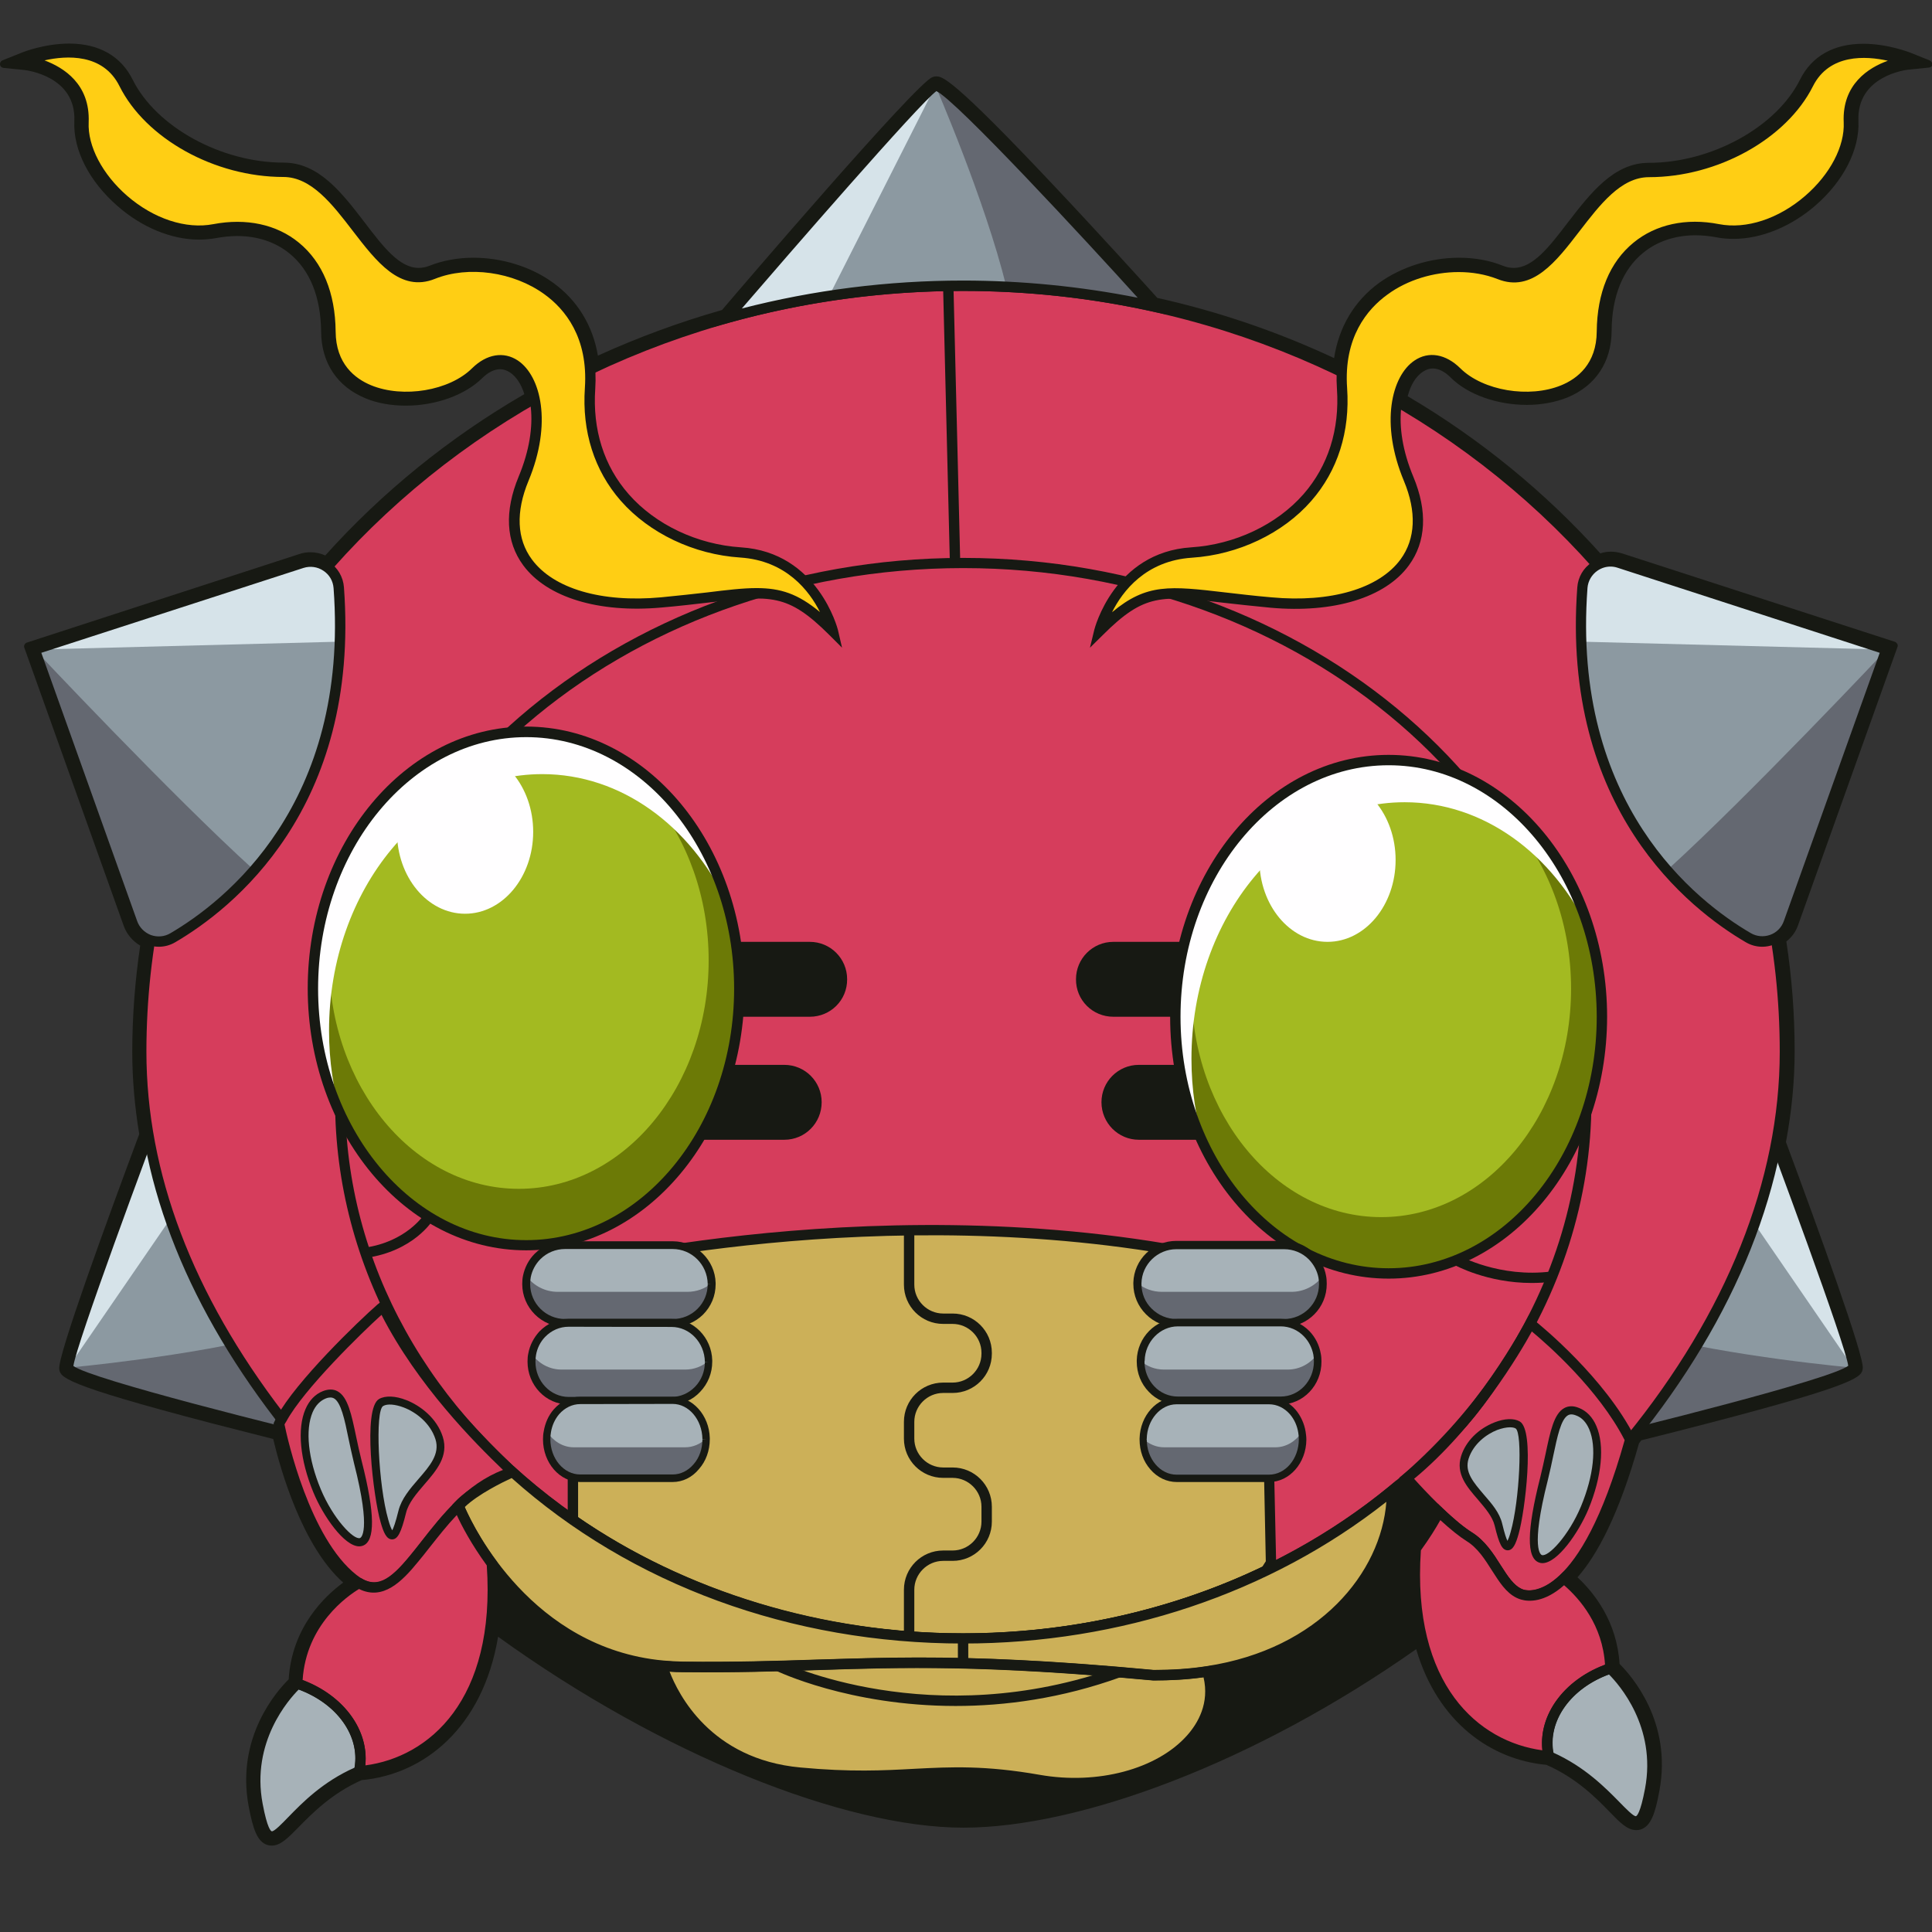 <svg version="1.1" id="Слой_1" xmlns="http://www.w3.org/2000/svg" xmlns:xlink="http://www.w3.org/1999/xlink" x="0px" y="0px"
	 viewBox="0 0 1024 1024" style="enable-background:new 0 0 1024 1024;" xml:space="preserve"><rect x="0" y="0" width="1024" height="1024" fill="#333333" stroke="none"/><style type="text/css">
	.st0{fill:#171913;}
	.st1{fill:#8C99A1;}
	.st2{fill:#646871;}
	.st3{fill:#D6E3E9;}
	.st4{fill:#D63D5C;}
	.st5{opacity:0.28;fill:#D63D5C;enable-background:new    ;}
	.st6{fill:#CCB058;}
	.st7{fill:#6C7A06;}
	.st8{fill:#A3BA21;}
	.st9{fill:#FFFEFF;}
	.st10{fill:#A7B2B8;}
	.st11{fill:#FFCE14;}
</style><g><path class="st0" d="M1022.7,32l-10.2-4.1c-0.1,0-11.7-4.7-24.9-4.7c-15.8,0-27.4,6.6-33.6,19.1c-12.5,25.1-47,44-80.1,44
		c-18.6,0-30.9,16.1-42.9,31.6c-9.9,13-18.5,24.1-28.7,24.1c-2,0-3.9-0.4-5.9-1.2c-6.9-2.8-14.9-4.2-23.1-4.2
		c-15.2,0-30.6,4.9-42.3,13.3c-13.2,9.6-21.4,23.5-23.9,39.9c-29.5-13.8-60.9-24.6-93.7-31.9c-5.3-5.9-30-33.2-54.8-59.5
		c-54.5-57.9-59.3-57.9-62.4-57.9c-0.9,0-1.5,0.2-2,0.4c-8.7,3.2-101.8,112-111.5,123.4c-22.8,6.5-44.7,14.6-65.8,24.2
		c-2.7-15.9-10.8-29.3-23.7-38.6c-11.6-8.5-27.1-13.3-42.3-13.3c-8.2,0-16.3,1.5-23.1,4.2c-2,0.8-4,1.2-5.9,1.2
		c-10.2,0-18.8-11.2-28.7-24.2c-11.9-15.5-24.2-31.6-42.8-31.6c-33.2,0-67.6-18.9-80.1-44c-6.2-12.5-17.9-19.1-33.6-19.1
		c-13.1,0-24.4,4.5-24.9,4.7L1.3,32c-0.9,0.4-1.4,1.3-1.3,2.2c0.1,1,0.9,1.7,1.9,1.8l10.9,1.1c1.1,0.1,27.7,3.2,26.6,27.2
		c-0.7,15.2,8,32,23,45C75.3,120.6,91,127,105.5,127c3.1,0,6.1-0.3,9-0.8c3.8-0.7,7.6-1.1,11.2-1.1c10.8,0,20.4,3.2,27.8,9.3
		c10.8,8.8,16.5,23.1,16.7,41.3c0.1,16.6,8.5,29.2,23.5,35.4c6.2,2.6,13.6,3.9,21.4,3.9c15.9,0,31.3-5.6,40.4-14.5
		c3.2-3.2,6.5-4.8,9.6-4.8c1.8,0,3.5,0.6,5.2,1.7c3.3,2.2,6,6.2,7.6,11.5C238,232,202.4,261,172.4,294.4c-2.5-1.1-5.1-1.7-7.8-1.7
		c-2.1,0-4.1,0.3-6.1,1L14.2,340.6c-0.5,0.2-1,0.6-1.2,1.1c-0.3,0.5-0.3,1.1-0.1,1.6l52.7,147.5c1.6,4.4,4.7,8,8.7,10.4
		c-2.7,18.4-4.2,37.2-4.2,56.3c0,14.5,1.3,29.1,3.7,43.6c-16.6,44.5-43.4,117.8-42.4,124.5c0.6,4.3,1.2,8,81.3,28.9
		c10.9,2.8,21.9,5.6,32.1,8.2c3.9,16.4,15.4,56.8,37.1,76.1c-9.7,7.1-27.2,23.6-28.9,51.3c-6.1,6-28.1,30.6-21.2,67.3
		c2.3,12,4.5,18.8,10,20.5c0.7,0.2,1.5,0.3,2.3,0.3c4.6,0,8.6-4.1,14.2-9.8c7-7.1,17.5-17.9,33.4-24.9c32.9-3,64.2-27.6,72.3-76
		c86.8,62.7,183.8,101.2,246.6,101.2c61.7,0,154.6-34.5,240-94.6c11.4,38.7,39.6,58.6,69,61.3c16,7,26.5,17.7,33.4,24.8
		c5.5,5.7,9.5,9.8,14.2,9.8c0.8,0,1.5-0.1,2.3-0.3c5.5-1.7,7.8-8.5,10-20.5c6.9-36.7-15-61.2-21.1-67.3
		c-1.4-22.3-13.2-37.4-22.3-45.9c10.5-11.9,22-33.3,32.6-71c0.4-0.5,0.8-1.1,1.2-1.6c11.3-2.8,23.8-6,36.1-9.2
		c80.2-20.9,80.7-24.6,81.3-28.9c0.9-6.5-24.1-75.2-40.7-120c3-16.1,4.6-32.2,4.6-48.2c0-19.7-1.5-39.1-4.4-58.1
		c2.8-2.2,5-5.1,6.2-8.6l52.7-147.5c0.2-0.5,0.2-1.1-0.1-1.6s-0.7-0.9-1.2-1.1L860,293.4c-2-0.6-4-1-6.1-1c-2,0-3.9,0.3-5.7,0.9
		c-29.2-32.4-63.6-60.6-102.1-83.3c1.6-6.1,4.4-10.6,8.1-13c1.7-1.1,3.4-1.7,5.2-1.7c3.1,0,6.4,1.7,9.5,4.8c9,9,24.5,14.5,40.4,14.5
		c7.7,0,15.1-1.4,21.4-3.9c15-6.2,23.4-18.8,23.5-35.4c0.1-18.2,5.9-32.5,16.7-41.3c7.4-6.1,17.1-9.3,27.8-9.3
		c3.6,0,7.4,0.4,11.2,1.1c2.9,0.6,5.9,0.8,9,0.8c14.5,0,30.2-6.4,43.1-17.5c15.1-13,23.7-29.9,23-45c-1-24,25.5-27.1,26.6-27.2
		l10.9-1.1c1-0.1,1.7-0.8,1.9-1.8C1024.1,33.3,1023.6,32.4,1022.7,32z"/><g><path class="st1" d="M824.8,769.6c16.8-19.3,32.2-40.3,46-62.8c4-6.5,7.8-13.1,11.5-19.8c11.6-21.2,21.4-42.9,29.4-64.9
			c6.4-17.6,11.6-35.3,15.7-53.1c1.4,3.7,54.3,143.8,54.9,155.4v0.5C981.2,732.5,828.6,768.7,824.8,769.6z"/><path class="st2" d="M824.8,769.6c16.8-19.3,32.2-40.3,46-62.8c46.1,12.3,111.5,18.1,111.5,18.1
			C981.2,732.5,828.6,768.7,824.8,769.6z"/><path class="st3" d="M982.3,724.9l-70.6-102.8c6.4-17.6,11.6-35.3,15.7-53.1c1.4,3.7,54.3,143.8,54.9,155.4L982.3,724.9z"/><path class="st0" d="M817.2,774.1l5.5-6.3c21.9-25.1,41.1-52.8,57.2-82.2c20.4-37.2,35.5-76.6,44.9-117.2l2-8.7l3.2,8.3
			c0.6,1.5,56.3,148.4,55,157.3c-0.4,2.8-1,6.6-79.8,27.1c-38,9.9-76.9,19.2-79.9,19.8L817.2,774.1z M928,578.2
			c-9.6,38.1-24.2,75-43.3,110c-14.9,27.3-32.5,53.1-52.4,76.8c35.9-8.5,138-33.9,147.3-41.1C978.3,713.1,940.7,611.8,928,578.2z
			 M980,723.6L980,723.6L980,723.6z"/></g><g><path class="st1" d="M193.7,769.6c-16.8-19.3-32.2-40.3-46-62.8c-4-6.5-7.8-13.1-11.5-19.8c-11.6-21.2-21.4-42.9-29.4-64.9
			c-6.4-17.6-11.6-35.3-15.7-53.1c-1.4,3.7-54.3,143.8-54.9,155.4v0.5C37.2,732.5,189.8,768.7,193.7,769.6z"/><path class="st2" d="M193.7,769.6c-16.8-19.3-32.2-40.3-46-62.8C101.5,719,36.1,724.9,36.1,724.9
			C37.2,732.5,189.8,768.7,193.7,769.6z"/><path class="st3" d="M36.1,724.9l70.6-102.8c-6.4-17.6-11.6-35.3-15.7-53.1c-1.4,3.7-54.3,143.8-54.9,155.4V724.9z"/><path class="st0" d="M201.2,774.1l-8.2-1.9c-3-0.7-42-10-79.9-19.8c-78.8-20.6-79.4-24.4-79.8-27.1c-1.3-8.9,54.5-155.8,55-157.3
			l3.2-8.3l2,8.7c9.4,40.6,24.5,80,44.9,117.2c16.1,29.4,35.3,57,57.2,82.2L201.2,774.1z M38.9,724c9.5,7.1,111.4,32.5,147.3,41
			c-19.9-23.7-37.5-49.5-52.4-76.8c-19.2-35-33.7-72-43.3-110C77.8,611.7,40.4,712.6,38.9,724z M38.5,723.6L38.5,723.6z"/></g><path class="st4" d="M946.1,557.5c0,224.2-294.6,406.5-435.6,406.5C374.2,964,74.9,781.7,74.9,557.5c0-183.7,130.9-338.9,310.5-389
		l0,0c39.6-11.1,81.6-17,125.1-17c34.4,0,68,3.7,100.1,10.8C802.9,204.4,946.1,365.3,946.1,557.5z"/><path class="st0" d="M794.7,833.6C700.9,913.8,584.6,964,510.6,964c-73.7,0-195.1-53.3-291-137.8c12.8-15.6,27.5-38.6,52.2-45.9
		c-15.8-15.1-49-47.4-68.7-87.7c72.5-58.8,179.5-96,298.8-96c125.3,0,236.9,41,309.4,104.9c0,0-20.4,53.5-65.5,82.1
		c0,0,20,22.9,33.1,31C785.9,819,790.3,826.9,794.7,833.6z"/><path class="st5" d="M271.7,780.3c-24.7,7.3-39.4,30.3-52.2,45.9c-25.7-22.6-49.6-47.4-70.2-74.1c-0.4-0.5-0.9-1.1-1.3-1.7
		c14.7-20.6,32.9-39.8,54.1-57.1c0.3-0.3,0.6-0.5,0.9-0.7C222.6,732.8,255.8,765.1,271.7,780.3z"/><path class="st5" d="M864.1,763c-20.7,25.4-44.2,49-69.4,70.6c-4.3-6.7-8.8-14.5-16-19c-13.1-8.1-33.1-31-33.1-31
		c45.1-28.5,65.5-82.1,65.5-82.1s0.1,0.1,0.4,0.3C832.6,720.4,850.3,741,864.1,763z"/><path class="st0" d="M510.5,966.7c-94.6,0-267.7-88.1-364.7-214.6C97,688.4,72.2,622.9,72.2,557.5c0-225.4,196.6-408.7,438.4-408.7
		c241.7,0,438.3,183.4,438.3,408.7c0,69.2-28.6,140.8-82.6,207.3C764.7,889.5,602.5,966.7,510.5,966.7z M510.5,154.2
		c-238.7,0-432.9,180.9-432.9,403.2c0,64.2,24.4,128.5,72.5,191.3c96.1,125.2,267.1,212.5,360.4,212.5
		c91.1,0,254.1-80.3,351.4-199.9c53.3-65.4,81.4-135.9,81.4-203.8C943.4,335.1,749.2,154.2,510.5,154.2z"/><g><g><path class="st4" d="M840.7,583.4c0,81.4-39.5,154.8-103,206.8l0,0c-59.2,48.5-139.2,78.2-227.3,78.2
				c-93.9,0-178.7-33.8-238.8-88.2C215,729,180.2,659.7,180.2,583.4c0-157.4,147.9-285,330.2-285C692.9,298.4,840.7,426,840.7,583.4
				z"/><path class="st6" d="M673.6,828.2l-2.7,4.4c-47.5,22.9-102.2,35.9-160.4,35.9c-78.3,0-150.2-23.5-206.8-62.9V672.3
				c0,0,183.7-46.1,363.9,0c9.3,57.9,5.1,111.2,5.1,111.2L673.6,828.2z"/><path class="st0" d="M510.5,871.2c-75.6,0-149.6-22.5-208.4-63.3l-1.2-0.8V670.2l2.1-0.5c1.8-0.5,186.5-45.7,365.3,0l1.7,0.4
				l0.3,1.8c9.3,57.5,5.2,111.3,5.1,111.9l1,45.2l-3.6,5.7l-0.7,0.3C622.9,858.7,567.1,871.2,510.5,871.2z M306.4,804.2
				c57.7,39.7,130.1,61.6,204.1,61.6c55.5,0,110.3-12.2,158.5-35.3l1.9-3l-0.9-43.9c0-0.8,4-52.9-4.8-109.1
				c-166.7-42-338.1-4.8-358.8,0L306.4,804.2L306.4,804.2z"/><path class="st0" d="M510.5,871.2c-75.6,0-149.6-22.5-208.4-63.3c-79.1-55-124.5-136.8-124.5-224.4
				c0-158.7,149.4-287.8,332.9-287.8c183.6,0,333,129.1,333,287.8c0,104.5-65.7,200.9-171.4,251.6
				C622.9,858.7,567.1,871.2,510.5,871.2z M510.5,301.1C329.9,301.1,183,427.8,183,583.4c0,85.8,44.5,166,122.2,219.9
				c57.9,40.2,130.8,62.4,205.3,62.4c55.8,0,110.8-12.3,159.2-35.6C773.5,780.3,838,685.8,838,583.4
				C838,427.8,691.1,301.1,510.5,301.1z"/><path class="st0" d="M429.2,538.9h-53.7v-39.7h53.7c11,0,19.8,8.9,19.8,19.8l0,0C449.1,530.1,440.2,538.9,429.2,538.9z"/><path class="st0" d="M415.7,604.1H362v-39.7h53.7c11,0,19.8,8.9,19.8,19.8l0,0C435.5,595.2,426.7,604.1,415.7,604.1z"/><path class="st0" d="M590.1,538.9h53.7v-39.7h-53.7c-11,0-19.8,8.9-19.8,19.8l0,0C570.2,530.1,579.1,538.9,590.1,538.9z"/><path class="st0" d="M603.6,604.1h53.7v-39.7h-53.7c-11,0-19.8,8.9-19.8,19.8l0,0C583.8,595.2,592.7,604.1,603.6,604.1z"/><g><ellipse class="st7" cx="736" cy="538.9" rx="113" ry="136"/><ellipse class="st8" cx="732.1" cy="524" rx="100.6" ry="121.1"/><ellipse class="st9" cx="703.6" cy="455.8" rx="36.1" ry="43.4"/><path class="st9" d="M842.4,493.3c-19.5-40.7-56-68.1-97.9-68.1c-62.4,0-113,60.9-113,136c0,16,2.3,31.4,6.6,45.7
					c-9.6-20-15.2-43.2-15.2-68c0-75.1,50.6-136,113-136C785.1,402.9,826.9,440.6,842.4,493.3z"/><path class="st0" d="M736,677.7c-63.8,0-115.8-62.3-115.8-138.8S672.1,400.1,736,400.1s115.8,62.3,115.8,138.8
					C851.7,615.5,799.8,677.7,736,677.7z M736,405.6c-60.8,0-110.3,59.8-110.3,133.3S675.2,672.2,736,672.2s110.3-59.8,110.3-133.3
					C846.2,465.4,796.8,405.6,736,405.6z"/></g><g><ellipse class="st7" cx="278.9" cy="524" rx="113" ry="136"/><ellipse class="st8" cx="275" cy="509" rx="100.6" ry="121.1"/><ellipse class="st9" cx="246.5" cy="440.9" rx="36.1" ry="43.4"/><path class="st9" d="M385.3,478.4c-19.5-40.7-56-68.1-97.9-68.1c-62.4,0-113,60.9-113,136c0,16,2.3,31.4,6.6,45.7
					c-9.6-20-15.2-43.2-15.2-68c0-75.1,50.6-136,113-136C328,387.9,369.8,425.6,385.3,478.4z"/><path class="st0" d="M278.9,662.7c-63.8,0-115.8-62.3-115.8-138.8S215,385.1,278.9,385.1S394.6,447.4,394.6,524
					C394.6,600.5,342.7,662.7,278.9,662.7z M278.9,390.7c-60.8,0-110.3,59.8-110.3,133.3s49.5,133.3,110.3,133.3
					S389.1,597.5,389.1,524S339.7,390.7,278.9,390.7z"/></g><g><path class="st2" d="M377.3,680.6c0,5.7-2.3,10.9-6.1,14.6c-3.7,3.7-8.9,6.1-14.6,6.1h-57.1c-11.4,0-20.6-9.3-20.6-20.6
					c0-1.3,0.1-2.7,0.4-4c0.8-4.1,2.8-7.8,5.6-10.7c3.7-3.7,8.9-6,14.6-6h57.1c11.3,0,20.4,9,20.6,20.2
					C377.3,680.3,377.3,680.4,377.3,680.6z"/><path class="st10" d="M377.2,680.1c-3.5,2.9-8,4.6-12.9,4.6h-68.7c-6.7,0-12.6-3.2-16.4-8.1c0.8-4.1,2.8-7.8,5.6-10.7
					c3.7-3.7,8.9-6,14.6-6h57.1C367.9,659.9,377,668.9,377.2,680.1z"/><path class="st0" d="M356.6,703.3h-57.1c-12.5,0-22.7-10.2-22.7-22.7c0-1.5,0.1-3,0.4-4.4c0.9-4.4,3-8.5,6.2-11.7
					c4.3-4.3,10.1-6.6,16.1-6.6h57.1c12.2,0,22.4,9.9,22.7,22.1c0,0.3,0,0.5,0,0.7c0,6.1-2.4,11.8-6.7,16.1
					C368.4,700.9,362.7,703.3,356.6,703.3z M299.5,662c-4.9,0-9.6,1.9-13.1,5.4c-2.6,2.6-4.4,6-5.1,9.6c-0.2,1.1-0.3,2.3-0.3,3.6
					c0,10.2,8.3,18.5,18.5,18.5h57.1c5,0,9.6-1.9,13.1-5.4s5.4-8.1,5.4-13.1h2.1l-2.1-0.1c-0.2-10.3-8.5-18.5-18.6-18.5H299.5z"/></g><g><path class="st2" d="M375.6,721.7c0,5.7-2.2,10.9-5.8,14.6c-3.6,3.7-8.5,6.1-13.9,6.1h-54.5c-10.9,0-19.7-9.3-19.7-20.6
					c0-1.3,0.1-2.7,0.4-4c0.8-4.1,2.7-7.8,5.4-10.7c3.6-3.7,8.5-6,13.9-6h54.5c10.8,0,19.5,9,19.7,20.2
					C375.6,721.4,375.6,721.6,375.6,721.7z"/><path class="st10" d="M375.5,721.3c-3.3,2.9-7.6,4.6-12.3,4.6h-65.6c-6.4,0-12.1-3.2-15.6-8.1c0.8-4.1,2.7-7.8,5.4-10.7
					c3.6-3.7,8.5-6,13.9-6h54.5C366.6,701.1,375.3,710.1,375.5,721.3z"/><path class="st0" d="M355.8,744.4h-54.5c-12,0-21.7-10.2-21.7-22.7c0-1.5,0.1-3,0.4-4.3c0.8-4.4,2.9-8.4,5.9-11.7
					c4.2-4.3,9.6-6.7,15.4-6.7h54.5c11.7,0,21.4,9.9,21.7,22c0,0.3,0,0.5,0,0.7c0,6.1-2.3,11.7-6.4,16
					C367.1,742,361.7,744.4,355.8,744.4z M301.4,703.2c-4.7,0-9.1,1.9-12.5,5.4c-2.5,2.6-4.2,6-4.8,9.6c-0.2,1.1-0.3,2.3-0.3,3.6
					c0,10.2,7.9,18.6,17.6,18.6h54.5c4.7,0,9.1-1.9,12.5-5.4s5.2-8.2,5.2-13.1h2.1l-2.1-0.1c-0.2-10.3-8.1-18.5-17.7-18.5
					L301.4,703.2L301.4,703.2z"/></g><g><path class="st2" d="M374.2,762.9c0,5.7-2,10.9-5.2,14.6c-3.2,3.7-7.6,6.1-12.5,6.1h-49c-9.8,0-17.7-9.3-17.7-20.6
					c0-1.3,0.1-2.7,0.3-4c0.7-4.1,2.4-7.8,4.8-10.7c3.2-3.7,7.6-6,12.5-6h49c9.7,0,17.5,9,17.7,20.2
					C374.2,762.6,374.2,762.8,374.2,762.9z"/><path class="st10" d="M374.2,762.5c-3,2.9-6.9,4.6-11.1,4.6h-59c-5.7,0-10.8-3.2-14.1-8.1c0.7-4.1,2.4-7.8,4.8-10.7
					c3.2-3.7,7.6-6,12.5-6h49C366.2,742.3,374,751.3,374.2,762.5z"/><path class="st0" d="M356.5,785.5h-49c-10.8,0-19.7-10.1-19.7-22.6c0-1.5,0.1-2.9,0.4-4.3c0.7-4.3,2.5-8.4,5.3-11.6
					c3.8-4.3,8.7-6.7,14-6.7h49c10.6,0,19.4,9.8,19.7,21.9c0,0.3,0,0.5,0,0.6c0,6-2,11.6-5.7,15.8
					C366.8,783.1,361.8,785.5,356.5,785.5z M307.5,744.2c-4.1,0-8.1,1.9-11.1,5.3c-2.3,2.7-3.8,6-4.4,9.7c-0.2,1.1-0.3,2.4-0.3,3.6
					c0,10.3,7.1,18.7,15.8,18.7h49c4.2,0,8.1-1.9,11.1-5.4c3.1-3.5,4.7-8.2,4.7-13.3h2l-2-0.1c-0.2-10.4-7.3-18.6-15.8-18.6
					L307.5,744.2L307.5,744.2z"/></g><g><path class="st2" d="M602.9,680.6c0,5.7,2.3,10.9,6.1,14.6c3.7,3.7,8.9,6.1,14.6,6.1h57.1c11.4,0,20.6-9.3,20.6-20.6
					c0-1.3-0.1-2.7-0.4-4c-0.8-4.1-2.8-7.8-5.6-10.7c-3.7-3.7-8.9-6-14.6-6h-57.1c-11.3,0-20.4,9-20.6,20.2
					C602.9,680.3,602.9,680.4,602.9,680.6z"/><path class="st10" d="M602.9,680.1c3.5,2.9,8,4.6,12.9,4.6h68.7c6.7,0,12.6-3.2,16.4-8.1c-0.8-4.1-2.8-7.8-5.6-10.7
					c-3.7-3.7-8.9-6-14.6-6h-57.1C612.2,659.9,603.1,668.9,602.9,680.1z"/><path class="st0" d="M680.6,703.3h-57.1c-6.1,0-11.8-2.4-16.1-6.7s-6.7-10-6.7-16.1c0-0.2,0-0.4,0-0.7
					c0.3-12.2,10.5-22.1,22.7-22.1h57.1c6.1,0,11.8,2.4,16.1,6.6c3.2,3.3,5.4,7.3,6.2,11.7c0.3,1.4,0.4,2.9,0.4,4.4
					C703.3,693.1,693.1,703.3,680.6,703.3z M605,680.6c0,4.9,1.9,9.6,5.4,13c3.5,3.5,8.2,5.5,13.1,5.5h57.1
					c10.2,0,18.5-8.3,18.5-18.5c0-1.2-0.1-2.4-0.3-3.5c-0.7-3.6-2.5-6.9-5.1-9.6c-3.5-3.5-8.2-5.4-13.1-5.4h-57.1
					c-10,0-18.3,8.1-18.5,18.1L605,680.6z"/></g><g><path class="st2" d="M604.6,721.7c0,5.7,2.2,10.9,5.8,14.6c3.6,3.7,8.5,6.1,13.9,6.1h54.5c10.9,0,19.7-9.3,19.7-20.6
					c0-1.3-0.1-2.7-0.4-4c-0.8-4.1-2.7-7.8-5.4-10.7c-3.6-3.7-8.5-6-13.9-6h-54.5c-10.8,0-19.5,9-19.7,20.2
					C604.6,721.4,604.6,721.6,604.6,721.7z"/><path class="st10" d="M604.6,721.3c3.3,2.9,7.6,4.6,12.3,4.6h65.6c6.4,0,12.1-3.2,15.6-8.1c-0.8-4.1-2.7-7.8-5.4-10.7
					c-3.6-3.7-8.5-6-13.9-6h-54.5C613.5,701.1,604.8,710.1,604.6,721.3z"/><path class="st0" d="M678.8,744.4h-54.5c-5.8,0-11.3-2.4-15.4-6.7c-4.1-4.2-6.4-9.9-6.4-16c0-0.1,0-0.4,0-0.7
					c0.3-12.2,10-22,21.7-22h54.5c5.8,0,11.3,2.4,15.4,6.6c3.1,3.3,5.1,7.3,5.9,11.7c0.3,1.4,0.4,2.8,0.4,4.3
					C700.5,734.2,690.7,744.4,678.8,744.4z M606.6,721.7c0,5,1.9,9.6,5.2,13.1s7.8,5.4,12.5,5.4h54.5c9.7,0,17.6-8.3,17.6-18.6
					c0-1.2-0.1-2.4-0.3-3.6c-0.7-3.6-2.4-7-4.9-9.6c-3.3-3.5-7.8-5.4-12.4-5.4h-54.5c-9.5,0-17.4,8.2-17.6,18.2L606.6,721.7z"/></g><g><path class="st2" d="M605.9,762.9c0,5.7,2,10.9,5.2,14.6c3.2,3.7,7.6,6.1,12.5,6.1h49c9.8,0,17.7-9.3,17.7-20.6
					c0-1.3-0.1-2.7-0.3-4c-0.7-4.1-2.4-7.8-4.8-10.7c-3.2-3.7-7.6-6-12.5-6h-49c-9.7,0-17.5,9-17.7,20.2
					C605.9,762.6,605.9,762.8,605.9,762.9z"/><path class="st10" d="M605.9,762.5c3,2.9,6.9,4.6,11.1,4.6h59c5.7,0,10.8-3.2,14.1-8.1c-0.7-4.1-2.4-7.8-4.8-10.7
					c-3.2-3.7-7.6-6-12.5-6h-49C613.9,742.3,606.1,751.3,605.9,762.5z"/><path class="st0" d="M672.7,785.5h-49c-5.3,0-10.3-2.4-14-6.7c-3.7-4.2-5.7-9.8-5.7-15.8c0-0.1,0-0.4,0-0.6
					c0.3-12.1,9.1-21.9,19.7-21.9h49c5.3,0,10.3,2.4,14,6.7c2.7,3.2,4.6,7.3,5.3,11.6c0.2,1.3,0.4,2.8,0.4,4.3
					C692.3,775.4,683.5,785.5,672.7,785.5z M607.8,762.9c0,5.1,1.7,9.8,4.7,13.3s6.9,5.4,11.1,5.4h49c8.7,0,15.8-8.4,15.8-18.7
					c0-1.3-0.1-2.5-0.3-3.6c-0.6-3.7-2.1-7-4.4-9.7c-3-3.4-6.9-5.3-11.1-5.3h-49c-8.5,0-15.6,8.2-15.8,18.3l-0.1,0.5L607.8,762.9z"
					/></g><path class="st0" d="M484.6,867.4h-5.5v-24.8c0-11.5,9.3-20.8,20.8-20.8h5c8.4,0,15.3-6.9,15.3-15.3v-7.9
				c0-8.4-6.9-15.3-15.3-15.3h-5c-11.5,0-20.8-9.3-20.8-20.8v-8.9c0-11.5,9.3-20.8,20.8-20.8h5c8.4,0,15.3-6.9,15.3-15.3V717
				c0-8.4-6.9-15.3-15.3-15.3h-5c-11.5,0-20.8-9.3-20.8-20.8V652h5.5v28.9c0,8.4,6.9,15.3,15.3,15.3h5c11.5,0,20.8,9.3,20.8,20.8
				v0.5c0,11.5-9.3,20.8-20.8,20.8h-5c-8.4,0-15.3,6.9-15.3,15.3v8.9c0,8.4,6.9,15.3,15.3,15.3h5c11.5,0,20.8,9.3,20.8,20.8v7.9
				c0,11.5-9.3,20.8-20.8,20.8h-5c-8.4,0-15.3,6.9-15.3,15.3L484.6,867.4L484.6,867.4z"/><path class="st0" d="M811.8,680c-23.6,0-40.4-9.3-41.2-9.7l2.7-4.8c0.2,0.1,21.6,11.9,49,8.4l0.7,5.4
				C819.1,679.8,815.4,680,811.8,680z"/><path class="st0" d="M194,666.7l-0.8-5.4c22.3-3.1,31.6-17.6,31.7-17.7l4.6,2.9C229.2,647.2,219,663.2,194,666.7z"/></g><path class="st11" d="M582.6,334.5c0,0,9.5-39.1,48.9-41.6s83.5-31.5,79.7-87s51.9-73.1,83.3-60.5c31.4,12.6,45.3-54.2,79.3-54.2
			s70.6-18.9,84.5-46.6s52.4-12.1,52.4-12.1s-32.2,3.3-31,32.3s-36.6,63-69.3,56.7S849.3,134,849,175.6s-56.6,41.6-77,21.4
			s-44.3,11.3-25.4,56.7s-19,70.5-72.9,65.6C619.7,314.4,610.4,306.7,582.6,334.5z"/><path class="st11" d="M441.4,334.5c0,0-9.5-39.1-48.9-41.6s-83.5-31.5-79.7-87s-51.9-73.1-83.3-60.5s-45.3-54.2-79.3-54.2
			s-70.7-19-84.5-46.7S13.3,32.4,13.3,32.4s32.2,3.3,31,32.3s36.6,63,69.3,56.7s61.1,12.6,61.5,54.2c0.3,41.6,56.6,41.6,77,21.4
			s44.3,11.3,25.4,56.7s19,70.5,72.9,65.6S413.6,306.7,441.4,334.5z"/><path class="st0" d="M577.7,343.3l2.3-9.5c0.1-0.4,10.4-41.1,51.4-43.7c23.1-1.5,45.3-12,59.5-28.2c13-14.9,19.2-34.2,17.7-55.9
			c-1.6-22.8,6.8-42.2,23.7-54.4c17.9-13,44-16.6,63.4-8.8c14.5,5.8,25-7.8,37.1-23.6c11.6-15.1,23.6-30.8,41.2-30.8
			c33.9,0,69.2-19.4,82-45.1c14.8-29.7,55.5-13.6,55.9-13.4L1022,34l-10.9,1.1c-1.2,0.1-29.6,3.4-28.5,29.4
			c0.6,14.5-7.7,30.7-22.3,43.3C945,121,926.2,127.1,910,124c-15.8-3-30.2,0-40.8,8.7c-11.3,9.2-17.3,24.1-17.4,42.9
			c-0.1,15.7-8,27.6-22.2,33.5c-18.8,7.8-46.1,3.1-59.5-10.1c-5.9-5.8-12-7-17.4-3.4c-10.4,7-15.2,29.4-3.6,57.1
			c7.6,18.2,6.8,34.5-2.4,47c-12.5,17.1-39.9,25.4-73.3,22.4c-9.5-0.9-17.5-1.8-24.6-2.6c-33.3-3.9-42.2-5-64.2,17L577.7,343.3z
			 M773.1,144.2c-13.2,0-27.1,4.1-37.7,11.9c-10.8,7.8-23.3,22.8-21.4,49.6c1.6,23.1-5,43.8-19,59.8c-15.1,17.3-38.8,28.5-63.3,30.1
			c-24.4,1.6-36.7,17.7-42.3,28.9c18.4-15.4,30.8-13.9,60-10.5c7.1,0.8,15.1,1.8,24.5,2.6c31.4,2.9,57-4.6,68.4-20.1
			c8-10.9,8.6-25.3,1.8-41.6c-12.7-30.4-6.6-55.6,5.6-63.8c7.5-5.1,16.6-3.5,24.3,4.1c12,11.9,36.5,16,53.5,9
			c8.5-3.5,18.7-11.3,18.8-28.5c0.2-20.5,6.9-36.8,19.5-47.1c11.8-9.7,27.9-13.2,45.3-9.8c14.5,2.8,31.6-2.8,45.7-15
			c13.2-11.4,21-26.3,20.4-39c-0.9-20.2,13.3-29,23.4-32.6c-11.6-2.6-31-3.8-39.7,13.5c-14,27.9-50.5,48.2-86.9,48.2
			c-14.9,0-26,14.6-36.8,28.6c-12.4,16.1-25.1,32.8-43.5,25.4C787.3,145.4,780.3,144.2,773.1,144.2z"/><path class="st0" d="M446.3,343.3l-6.9-6.9c-22-21.9-30.9-20.9-64.2-17c-7.1,0.8-15.1,1.8-24.6,2.6c-33.3,3-60.7-5.3-73.3-22.4
			c-9.2-12.5-10-28.7-2.4-47c11.6-27.8,6.8-50.2-3.6-57.1c-5.3-3.6-11.5-2.4-17.4,3.4c-13.4,13.3-40.6,17.9-59.5,10.1
			c-14.2-5.9-22.1-17.7-22.2-33.5c-0.1-18.8-6.2-33.7-17.4-42.9c-10.5-8.6-25-11.7-40.8-8.7c-16.1,3.1-34.9-3-50.3-16.2
			C49.2,95.3,40.9,79.1,41.5,64.5c1.1-26-27.3-29.3-28.5-29.4L2.1,34l10.1-4.1c0.4-0.2,41-16.3,55.9,13.4
			c12.9,25.7,48.1,45.1,82,45.1c17.6,0,29.6,15.6,41.2,30.8c12.1,15.8,22.6,29.5,37.1,23.6c19.4-7.8,45.5-4.2,63.4,8.8
			c16.8,12.2,25.2,31.6,23.7,54.4c-1.5,21.7,4.6,41,17.7,55.9c14.2,16.2,36.4,26.7,59.5,28.2c40.9,2.6,51.3,43.3,51.4,43.7
			L446.3,343.3z M401,311.7c12.7,0,21.9,3,33.6,12.7c-5.6-11.2-17.9-27.3-42.3-28.9c-24.5-1.6-48.1-12.8-63.3-30.1
			c-14-16-20.6-36.7-19-59.8c1.8-26.8-10.6-41.8-21.4-49.6c-16.5-12-40.4-15.3-58.1-8.2c-18.4,7.4-31.1-9.3-43.5-25.4
			c-10.8-14.1-22-28.6-36.8-28.6c-36.4,0-73-20.3-86.9-48.2C54.6,28.2,35.2,29.4,23.6,32C33.7,35.8,47.8,44.5,47,64.8
			c-0.6,12.7,7.3,27.6,20.4,39c14.1,12.2,31.2,17.8,45.7,15c17.4-3.3,33.5,0.1,45.3,9.8c12.6,10.3,19.3,26.6,19.5,47.1
			c0.1,17.2,10.3,25,18.8,28.5c17,7,41.5,2.9,53.5-9c7.7-7.6,16.8-9.1,24.3-4.1c12.2,8.2,18.3,33.3,5.6,63.8
			c-6.8,16.4-6.2,30.8,1.8,41.6c11.4,15.5,36.9,23,68.4,20.1c9.4-0.9,17.4-1.8,24.5-2.6C385.3,312.7,393.7,311.7,401,311.7z"/></g><rect x="501.5" y="151.5" transform="matrix(1 -2.456034e-02 2.456034e-02 1 -5.373 12.452)" class="st0" width="5.5" height="146.9"/><g><path class="st1" d="M610.6,162.2c-25-5.5-50.8-8.9-77.2-10.2c-7.6-0.4-15.2-0.5-22.9-0.5c-24.2,0-47.9,1.9-71,5.3
			c-18.5,2.8-36.5,6.8-54.1,11.7c2.5-3,100-116.7,110-122.8l0.4-0.2C503,42.8,608,159.3,610.6,162.2z"/><path class="st2" d="M610.6,162.2c-25-5.5-50.8-8.9-77.2-10.2C522,105.7,495.8,45.5,495.8,45.5C503,42.8,608,159.3,610.6,162.2z"
			/><path class="st3" d="M495.8,45.5l-56.3,111.3c-18.5,2.8-36.5,6.8-54.1,11.7c2.5-3,100-116.7,110-122.8L495.8,45.5z"/><path class="st0" d="M377.5,173.5l5.8-6.8c1-1.2,103.2-120.7,111.5-123.8c2.6-1,6.3-2.3,62.1,56.9c27,28.6,53.7,58.3,55.7,60.6
			l5.6,6.3l-8.2-1.8c-32.5-7.1-66-10.7-99.5-10.7c-42.4,0-84.2,5.7-124.4,16.9L377.5,173.5z M496.3,48.3
			c-8.9,6.4-79.7,88-103.1,115.2c38-9.8,77.4-14.8,117.3-14.8c31.1,0,62.2,3.1,92.5,9.1C576.6,128.6,506.7,53,496.3,48.3z"/></g><g><path class="st1" d="M999.9,344.3l-51.7,144.8c-3.1,8.8-13.4,12.6-21.4,7.9c-11.5-6.7-27.8-18.2-43.2-35.8
			c-22.6-25.7-43.4-64.5-45.3-121.1c-0.3-9.1-0.2-18.7,0.6-28.7c0.7-9.6,10.3-16.1,19.5-13.1L999.9,344.3z"/><path class="st2" d="M999.9,344.3l-51.7,144.8c-3.1,8.8-13.4,12.6-21.4,7.9c-11.5-6.7-27.8-18.2-43.2-35.8
			C926.9,421.9,999.9,344.3,999.9,344.3z"/><path class="st3" d="M999.9,344.3l-161.7-4.2c-0.3-9.1-0.2-18.7,0.6-28.7c0.7-9.6,10.3-16.1,19.5-13.1L999.9,344.3z"/><path class="st0" d="M934.1,501.8c-3.1,0-6.1-0.8-8.8-2.4c-29.8-17.4-98-70.5-89.3-188.1c0.4-5.4,3.2-10.3,7.8-13.3
			c4.5-3,10.1-3.8,15.3-2.1l144.4,46.8L950.7,490c-1.8,5-5.6,8.9-10.6,10.7C938.1,501.4,936.1,501.8,934.1,501.8z M853.6,300.3
			c-2.4,0-4.7,0.7-6.8,2.1c-3.1,2.1-5.1,5.5-5.4,9.2c-8.5,114.6,57.7,166.2,86.6,183c3.1,1.8,6.8,2.1,10.2,0.9s6.1-3.9,7.3-7.4
			L996.3,346l-139-45.1C856.1,300.5,854.9,300.3,853.6,300.3z"/></g><g><path class="st1" d="M18.4,344.3l51.7,144.8c3.1,8.8,13.4,12.6,21.4,7.9c11.5-6.7,27.8-18.2,43.2-35.8
			c22.6-25.7,43.4-64.5,45.3-121.1c0.3-9.1,0.2-18.7-0.6-28.7c-0.7-9.6-10.3-16.1-19.5-13.1L18.4,344.3z"/><path class="st2" d="M18.4,344.3l51.7,144.8c3.1,8.8,13.4,12.6,21.4,7.9c11.5-6.7,27.8-18.2,43.2-35.8
			C91.3,421.9,18.4,344.3,18.4,344.3z"/><path class="st3" d="M18.4,344.3l161.7-4.2c0.3-9.1,0.2-18.7-0.6-28.7c-0.7-9.6-10.3-16.1-19.5-13.1L18.4,344.3z"/><path class="st0" d="M84.1,501.8c-2,0-4.1-0.4-6-1.1c-5-1.8-8.8-5.7-10.6-10.7L14.8,342.6l144.4-46.8c5.2-1.7,10.8-0.9,15.3,2.1
			s7.4,7.9,7.8,13.4C191,428.9,122.7,482,92.9,499.4C90.2,501,87.2,501.8,84.1,501.8z M21.9,346l50.8,142.2c1.2,3.4,3.9,6.1,7.3,7.4
			c3.4,1.2,7.1,0.9,10.2-0.9c28.9-16.9,95.1-68.4,86.6-183c-0.3-3.8-2.2-7.1-5.4-9.2c-3.1-2.1-7-2.6-10.5-1.5L21.9,346z"/></g><path class="st4" d="M271.7,780.3c-0.1,0-0.1,0-0.2,0.1c-8.2,2.4-15.2,6.6-21.5,11.6c-1.4,1.1-2.7,2.2-4,3.4c-1.1,1-2.1,1.9-3,2.9
		c-9.2,9.1-16.6,19.6-23.5,28c-9.6,11.7-18.2,19.3-29.1,12.9l0,0c-1-0.5-2-1.3-3-2.1c-27.7-21.8-39.3-82.3-39.3-82.3
		c0.4-0.8,0.8-1.7,1.3-2.6c9.9-18.4,43.5-50.6,52.8-58.8c0.3-0.3,0.6-0.5,0.9-0.7C222.6,732.8,255.8,765.1,271.7,780.3z"/><path class="st4" d="M864.1,763c-11.5,41.3-24.2,63-35.2,73.6c-9.1,8.8-16.9,10-22,8.6s-8.7-6.2-12.2-11.7c-4.3-6.7-8.8-14.5-16-19
		c-4.8-3-10.6-8-16-13.1c-9.1-8.8-17.1-17.9-17.1-17.9c45.1-28.5,65.5-82.1,65.5-82.1s0.1,0.1,0.4,0.3
		C815.6,705.1,848.6,732.1,864.1,763z"/><path class="st0" d="M198.1,844.1c-3.9,0-8.1-1.5-12.6-5c-28.2-22.1-39.8-81.4-40.3-83.9l-0.2-0.8l0.4-0.8c0.4-0.9,0.9-1.8,1.4-2.8
		c10-18.6,43.2-50.6,53.4-59.5c0.4-0.3,0.6-0.5,0.8-0.6l2.7-2.3l1.7,3.1c20,40.9,55,74.3,68.1,86.9l3.4,3.3l-4.5,1.3
		c-20.1,5.9-33.3,22.7-44.9,37.5c-2.1,2.6-4,5.2-6,7.5C214.9,836.1,207.3,844.1,198.1,844.1z M150.8,755
		c1.5,7.4,13.3,60.3,38.2,79.8c10.2,8,17.6,2.8,28.4-10.4c1.9-2.3,3.9-4.8,5.9-7.4c10.7-13.7,23.9-30.5,43.3-37.9
		c-14.8-14.2-45.3-44.8-64.4-82.2c-10.5,9.5-41.2,39.4-50.4,56.4C151.3,754,151.1,754.5,150.8,755z"/><path class="st0" d="M810.3,848.4c-1.9,0-3.3-0.3-4.1-0.5c-6.2-1.8-10.4-7.6-13.8-12.9l-1.5-2.3c-3.8-6-7.7-12.2-13.6-15.8
		c-13.3-8.2-32.9-30.6-33.7-31.6l-1.9-2.1l2.2-1.8c38.7-31.1,64.5-80.7,64.8-81.2l1.7-3.3l2.6,2.7c4,3.2,37.6,30.7,53.5,62.2
		l0.5,0.9l-0.3,1C845.6,839.5,820.8,848.4,810.3,848.4z M749.5,783.8c5.2,5.8,20.3,22,30.6,28.4c6.9,4.3,11.4,11.3,15.3,17.5
		l1.5,2.3c3.5,5.5,6.7,9.4,10.7,10.6c3,0.8,29.7,5.5,53.5-79.3c-13.8-26.9-40.9-50.7-49.2-57.6C805.8,716.8,782.5,756.5,749.5,783.8
		z"/><path class="st10" d="M189.6,775c-5.2-20.3-5.8-40.3-17.7-35.7s-14.3,25.9-3.9,51C178.5,815.3,206.9,842.6,189.6,775z"/><path class="st10" d="M203.8,806.1c-4.4-15.3-8.4-59-1.7-62.8c6.6-3.8,25.8,3.5,30.7,18.8s-16.1,24.8-19.5,39.1
		C209.7,815.5,207.2,818.3,203.8,806.1z"/><path class="st0" d="M190.4,819.6c-8,0-19.2-16.2-24.3-28.6c-7.1-17.2-8.7-33.7-4.2-44.1c2-4.7,5.2-8,9.3-9.6
		c2.9-1.1,5.5-1.1,7.7,0.1c5.5,3,7.4,12.3,9.9,24.2c0.9,4.2,1.8,8.5,2.9,12.8l0,0c7.1,27.9,7.3,42.6,0.5,44.9
		C191.6,819.5,191,819.6,190.4,819.6z M175.1,740.7c-0.6,0-1.4,0.1-2.4,0.5c-3,1.2-5.4,3.6-7,7.3c-4,9.4-2.4,24.7,4.3,40.8
		c6.5,15.6,17.4,27,20.8,25.9c0.3-0.1,6.3-2.6-3.2-39.8c-1.1-4.5-2-8.8-2.9-13c-2-9.9-4-19.3-7.8-21.3
		C176.5,740.9,175.9,740.7,175.1,740.7z"/><path class="st0" d="M207.8,815.9c-2.9,0-4.5-3.5-6.1-9.2c-3.8-13.2-9.6-60.1-0.8-65.2c3.3-1.9,8.7-1.7,14.5,0.6
		c7.2,2.8,16.1,9.4,19.3,19.5c3.2,10.2-3.4,17.8-9.8,25.2c-4.1,4.8-8.4,9.7-9.7,15.1C212.6,812.4,210.8,815.9,207.8,815.9
		C207.9,815.9,207.8,815.9,207.8,815.9z M205.8,805.5c0.9,3.2,1.6,4.8,2.1,5.6c0.6-1.1,1.7-3.9,3.3-10.4c1.6-6.4,6.2-11.7,10.6-16.8
		c5.9-6.8,11.5-13.2,9-21.1c-2.8-8.7-10.5-14.4-16.8-16.8c-4.5-1.7-8.7-2.1-10.9-0.8C198.7,747.6,200.5,787.1,205.8,805.5z"/><path class="st10" d="M818.3,783.9c5.2-20.3,5.8-40.3,17.7-35.7s14.3,25.9,3.9,51C829.5,824.2,801,851.5,818.3,783.9z"/><path class="st10" d="M802.8,812.5c4-14,7.6-53.7,1.6-57.2s-23.5,3.2-28,17.2s14.6,22.6,17.8,35.6
		C797.4,821.1,799.7,823.7,802.8,812.5z"/><path class="st0" d="M817.5,828.5c-0.6,0-1.2-0.1-1.7-0.3c-6.8-2.3-6.6-16.9,0.5-44.9l0,0c1.1-4.4,2-8.7,2.9-12.8
		c2.5-11.8,4.4-21.2,9.9-24.2c2.2-1.2,4.8-1.3,7.7-0.1c4.1,1.6,7.3,4.9,9.3,9.6c4.5,10.4,2.9,26.9-4.2,44.1
		C836.7,812.3,825.5,828.5,817.5,828.5z M820.4,784.4L820.4,784.4c-9.5,37.3-3.5,39.7-3.2,39.8c3.4,1.2,14.3-10.3,20.8-25.9
		c6.7-16.2,8.3-31.4,4.3-40.8c-1.6-3.7-3.9-6.2-7-7.3c-2.3-0.9-3.5-0.5-4.2-0.1c-3.8,2.1-5.7,11.4-7.8,21.3
		C822.4,775.6,821.5,780,820.4,784.4z"/><path class="st0" d="M799.1,821.7L799.1,821.7c-2.9-0.1-4.5-3.1-6.9-13.1c-1.2-4.9-5.1-9.3-8.8-13.7c-5.9-6.8-11.9-13.7-9-23.1
		c2.5-7.9,9.1-14.5,17.7-17.9c5.3-2.1,10.3-2.3,13.4-0.5c8.1,4.7,2.8,47.6-0.6,59.6C803.4,818.4,801.9,821.7,799.1,821.7z
		 M800.3,756.5c-1.9,0-4.2,0.5-6.7,1.4c-5.7,2.2-12.7,7.4-15.2,15.2c-2.3,7.1,2.6,12.6,8.1,19.1c4.1,4.7,8.3,9.5,9.7,15.4
		c1.3,5.4,2.2,8,2.8,9.1c0.4-0.8,1-2.2,1.7-4.8l0,0c4.7-16.5,6.4-52.4,2.6-54.8C802.6,756.7,801.6,756.5,800.3,756.5z"/><path class="st6" d="M737.7,790.2c0.3,38.3-31.5,85.6-97.8,95.7c-8.9,1.4-18.5,2.1-28.7,2c-131.4-12.3-163-3.5-249.2-4.4
		c-3.7,0-7.4-0.2-10.9-0.6l0,0c-44.9-4.3-73.9-31.7-90.4-54.1c-12.3-16.6-17.6-30.5-17.6-30.5c0.9-1,1.9-1.9,3-2.9
		c1.3-1.1,2.7-2.1,4.2-3.2c8.6-6.1,19.6-11.1,21.3-11.8c0.1,0,0.2-0.1,0.2-0.1c60.1,54.4,144.9,88.2,238.8,88.2
		C598.5,868.5,678.5,838.7,737.7,790.2z"/><path class="st6" d="M550.6,943.4c-52.8-9.3-67.5,1.6-126.5-3.9s-73-56.6-73-56.6l0,0c3.5,0.4,7.2,0.5,10.9,0.6
		c86.3,0.9,117.8-7.9,249.2,4.4c10.2,0.1,19.7-0.6,28.7-2l0,0C650.7,922.3,603.4,952.7,550.6,943.4z"/><path class="st0" d="M612.9,890.6c-0.6,0-1.1,0-1.7,0c-89.4-8.3-132.5-7-178.1-5.5c-21.4,0.7-43.5,1.4-71.2,1.1
		c-4.2,0-7.8-0.2-11.2-0.6c-78.9-7.5-110.1-85.6-110.4-86.4l-0.6-1.6l1.2-1.3c8.7-9.5,28.7-18.3,29.6-18.6l1.6-0.7l1.3,1.2
		c62.4,56.4,146.6,87.5,237,87.5c84.3,0,164.4-27.6,225.5-77.6l4.4-3.6v5.7c0.3,41.3-34,88.3-100.1,98.4
		C631.7,889.9,622.5,890.6,612.9,890.6z M486.9,878.5c31.5,0,69.2,1.4,124.6,6.6c9.6,0,19.2-0.6,28-2c59.9-9.1,92.5-49.7,95.3-87.1
		c-61.5,48.5-140.9,75.1-224.3,75.1c-91.1,0-176-31.1-239.3-87.7c-4.6,2.1-17.9,8.6-24.9,15.4c4.8,11,35.8,74.7,105.1,81.3
		c3.3,0.3,6.7,0.5,10.7,0.6c27.5,0.3,49.6-0.4,71-1.1C450.5,879.1,467.5,878.5,486.9,878.5z"/><path class="st0" d="M569.6,947.8c-6.4,0-13-0.6-19.5-1.7l0,0c-28.4-5-45.3-4.2-65-3.1c-16,0.8-34.2,1.8-61.3-0.7
		c-60.2-5.6-75.2-58.1-75.4-58.6l-0.9-3.5h3.6c3.5,0.4,7,0.5,11,0.6c27.6,0.3,49.6-0.4,71-1.1c45.7-1.5,89-2.9,178.5,5.5
		c9.6,0,19.2-0.6,28-2l3.2-0.5v2.8c3.8,13.4,0.4,26.8-9.5,38C619.4,938.9,595.3,947.8,569.6,947.8z M551.1,940.7
		c30.7,5.4,62.1-3,78-20.8c5.9-6.6,12-17.2,8.8-30.9c-8.4,1.2-17.4,1.7-26.7,1.7c-89.4-8.3-132.5-7-178.1-5.5
		c-21.4,0.7-43.5,1.4-71.2,1.1c-2.5,0-4.8-0.1-7-0.3c4.5,11.7,21.6,46.4,69.3,50.8c26.7,2.5,43.9,1.6,60.5,0.7
		C504,936.5,522.1,935.6,551.1,940.7L551.1,940.7z"/><path class="st0" d="M506.5,904.2c-56.5,0-94.8-18.5-95.4-18.8l2.4-4.9c0.8,0.4,80.1,38.6,178.9,3.1l1.9,5.2
		C562.5,900.3,532.6,904.2,506.5,904.2z"/><rect x="507.7" y="868.5" transform="matrix(1 -1.603588e-03 1.603588e-03 1 -1.402 0.82)" class="st0" width="5.5" height="12.8"/><path class="st4" d="M190.3,938.8c4.2-19.4-9.9-38.8-32.7-46.5c1.1-36.2,31.7-52.8,32.7-53.3l0,0c10.9,6.4,19.5-1.2,29.1-12.9
		c6.9-8.4,14.3-18.9,23.5-28c0,0,5.4,13.9,17.6,30.5C266.2,904.5,226,935.9,190.3,938.8z"/><path class="st10" d="M190.3,938.8c-41,17.5-46.4,57-53.8,17.7s21.1-64.2,21.1-64.2C180.4,900,194.5,919.4,190.3,938.8z"/><path class="st4" d="M820.8,930.8c-35.7-2.9-75.8-34.3-70.3-110.1c5.3-7.3,9.4-14,12.3-19.3c5.4,5.1,11.2,10.1,16,13.1
		c7.2,4.5,11.6,12.3,16,19c3.5,5.5,7.2,10.3,12.2,11.7c5.1,1.4,13,0.2,22-8.6c9.4,7.6,23.8,23.1,24.6,47.7
		C830.7,892,816.5,911.4,820.8,930.8z"/><path class="st10" d="M820.8,930.8c41,17.5,46.4,57,53.8,17.7c7.4-39.3-21.1-64.2-21.1-64.2C830.7,892,816.5,911.4,820.8,930.8z"/><path class="st0" d="M186.9,941.8l0.8-3.6c3.9-17.7-9.1-35.9-30.9-43.3l-1.9-0.6l0.1-2c1.1-36.6,30.7-53.7,34.1-55.6l0.6-0.3h1.5
		l0.7,0.4c7.9,4.6,14.3,1.5,25.6-12.3c1.9-2.4,3.9-4.9,6-7.5c5.2-6.6,11-14,17.7-20.7l3-2.9l1.5,3.9c0.1,0.1,5.4,13.8,17.3,29.9
		l0.5,0.6l0.1,0.8c5.4,73.6-32.7,109.8-72.8,113L186.9,941.8z M160.4,890.4c21.8,8.2,35.2,26.6,33.2,45.3
		c33.6-4.4,69.3-34.4,64.4-106c-8.3-11.4-13.5-21.4-15.9-26.7c-5.3,5.6-9.9,11.5-14.5,17.3c-2.1,2.7-4.1,5.2-6.1,7.6
		c-8.4,10.3-18.5,20.6-31.2,14.3C184.3,845.8,162.3,861,160.4,890.4z"/><path class="st0" d="M144,976.1c-0.5,0-1.1-0.1-1.6-0.2c-3.9-1.2-6.2-6.1-8.6-18.8c-7.6-40.4,20.8-65.7,22-66.7l1.2-1l1.5,0.5
		c24.5,8.3,39,29.2,34.5,49.7l-0.3,1.4l-1.3,0.6c-16.7,7.1-27.5,18.2-34.7,25.6C151.5,972.3,147.8,976.1,144,976.1z M158.3,895.5
		c-5.1,5.1-25.3,27.7-19.1,60.5c2.5,13.3,4.4,14.5,4.8,14.6c1.2,0.4,5.8-4.4,8.8-7.5c7.3-7.5,18.2-18.7,35.1-26.2
		C190.8,920,178.6,903,158.3,895.5z"/><path class="st0" d="M824.2,933.8l-3.7-0.3c-40.1-3.2-78.2-39.4-72.8-113l0.1-0.8l0.5-0.6c5.8-7.9,9.8-14.7,12-19l1.7-3.2l2.6,2.5
		c6.3,6,11.6,10.3,15.6,12.8c6.9,4.3,11.4,11.3,15.3,17.5l1.5,2.3c3.5,5.5,6.7,9.4,10.7,10.6c2.6,0.7,9.8,1.4,19.4-8l1.7-1.7
		l1.9,1.5c9.2,7.4,24.8,23.7,25.6,49.8l0.1,2l-1.9,0.6c-21.8,7.4-34.8,25.6-30.9,43.3L824.2,933.8z M753.1,821.7
		c-4.9,71.6,30.8,101.5,64.4,106c-2-18.7,11.3-37.1,33.2-45.3c-1.3-21.1-13.4-35-21.7-42.2c-10.4,9.2-18.7,8.8-22.8,7.6
		c-6.3-1.8-10.4-7.6-13.8-12.9l-1.5-2.3c-3.8-6-7.7-12.2-13.6-15.8c-3.8-2.4-8.3-6-13.9-11.1C761,810,757.6,815.5,753.1,821.7z"/><path class="st0" d="M867.1,968.1c-3.7,0-7.4-3.8-12.7-9.2c-7.2-7.4-18-18.5-34.7-25.6l-1.3-0.6l-0.3-1.4
		c-4.5-20.5,10.1-41.4,34.5-49.7l1.5-0.5l1.2,1c1.2,1.1,29.6,26.3,22,66.7c-2.4,12.7-4.6,17.7-8.6,18.8
		C868.1,968,867.6,968.1,867.1,968.1z M823.2,928.9c16.9,7.6,27.8,18.8,35.1,26.2c3,3.1,7.7,7.9,8.8,7.5c0.4-0.1,2.3-1.3,4.8-14.6
		c6.2-32.8-14-55.4-19.1-60.5C832.5,894.9,820.3,912,823.2,928.9z"/></g></svg>